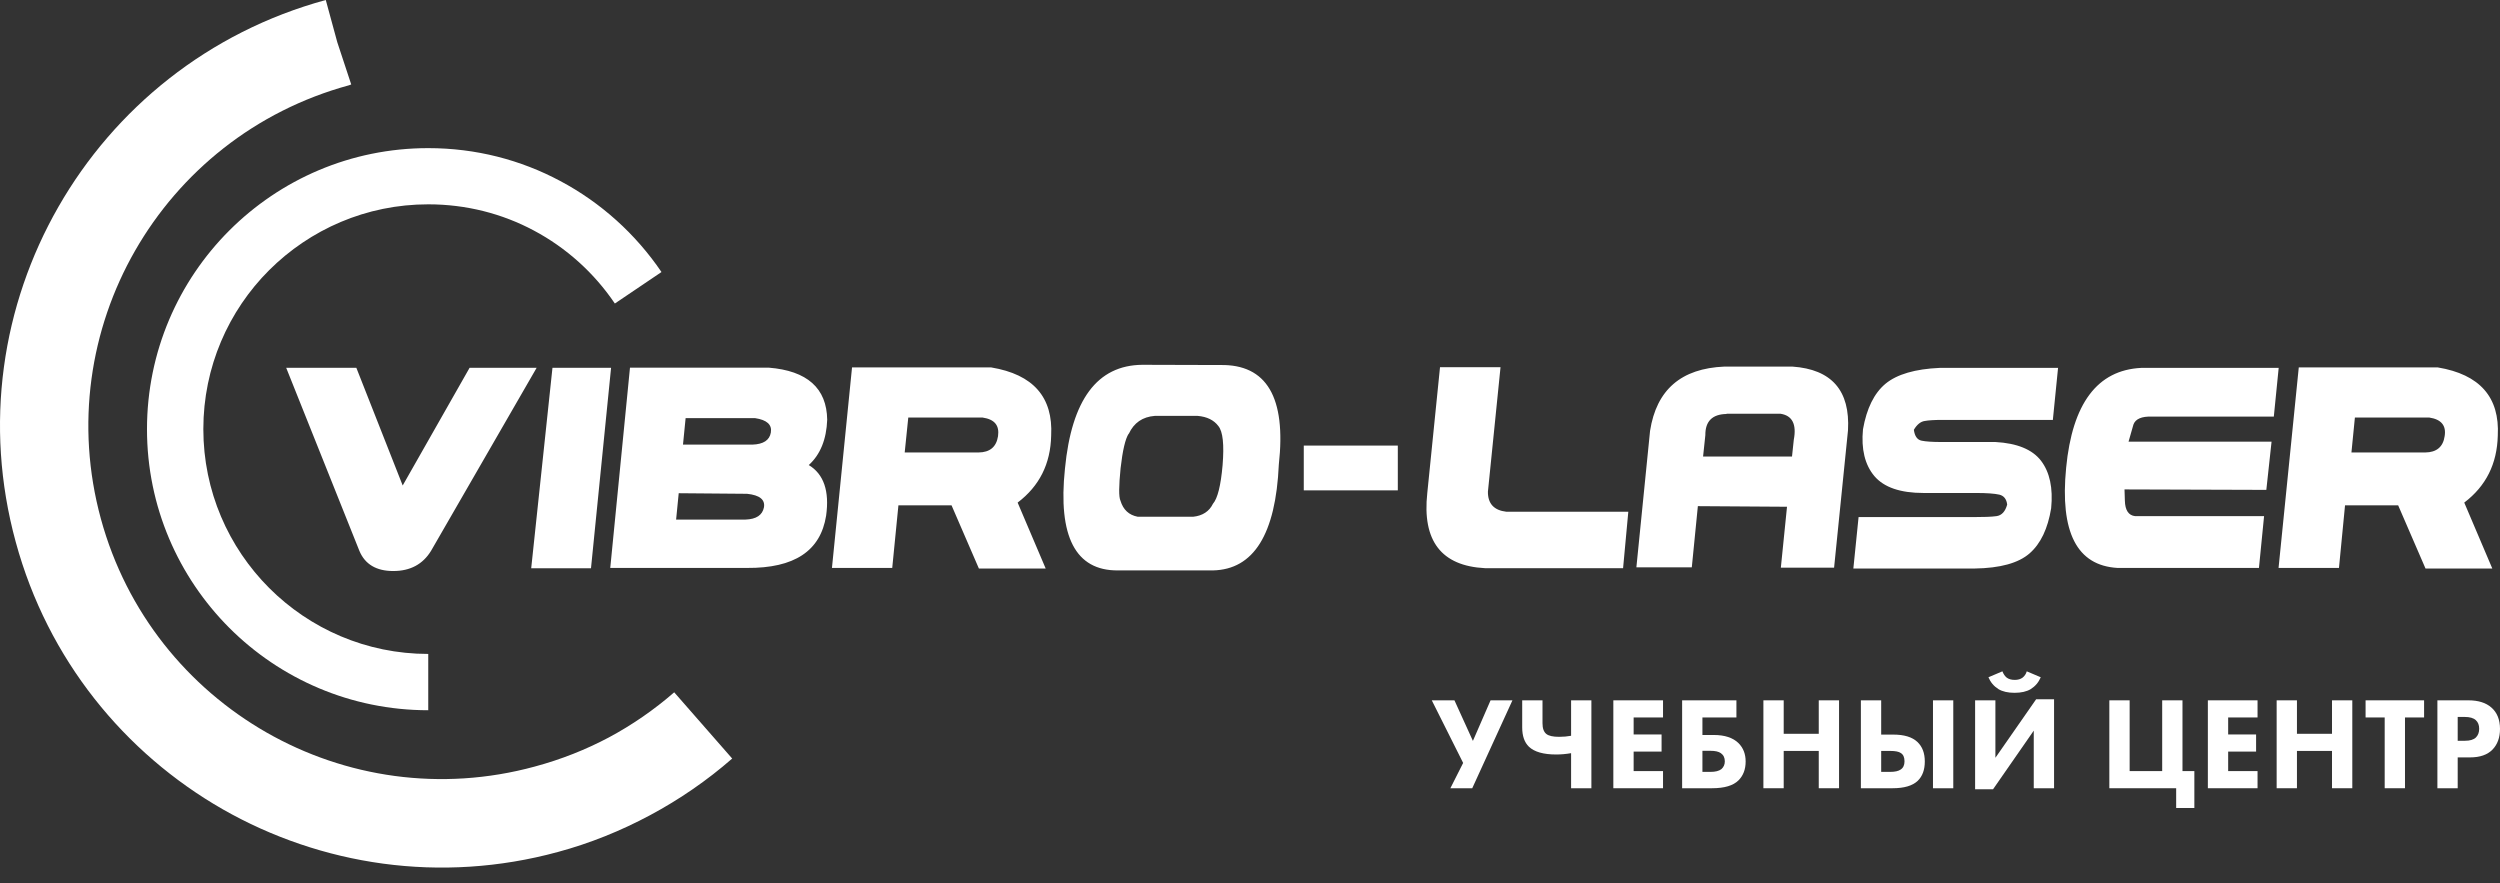 <svg width="167" height="59" viewBox="0 0 167 59" fill="none" xmlns="http://www.w3.org/2000/svg">
<rect x="0" y="0" width="167" height="59" fill="#333333" stroke="none"/>
<path d="M41.066 20.267C39.693 18.235 37.834 16.553 35.651 15.394C33.554 14.275 31.156 13.649 28.607 13.649C24.454 13.649 20.706 15.331 17.982 18.045C15.266 20.758 13.583 24.512 13.583 28.662C13.583 32.812 15.266 36.557 17.982 39.279C20.706 42.001 24.462 43.683 28.607 43.683V47.444C23.422 47.444 18.721 45.342 15.322 41.945C11.923 38.541 9.819 33.851 9.819 28.67C9.819 23.488 11.923 18.791 15.322 15.394C18.721 11.998 23.414 9.895 28.607 9.895C31.791 9.895 34.785 10.681 37.414 12.085C40.137 13.53 42.464 15.632 44.187 18.172L41.074 20.274" fill="white"/>
<path d="M48.897 50.682C47.245 52.126 45.403 53.396 43.433 54.451C41.48 55.498 39.415 56.332 37.271 56.911C29.417 59.053 21.429 57.8 14.869 54.054C8.318 50.301 3.188 44.056 1.052 36.208C-1.1 28.344 0.147 20.369 3.903 13.815C7.651 7.269 13.901 2.142 21.762 0L22.532 2.825L23.462 5.642L23.311 5.697C17.029 7.411 12.027 11.506 9.025 16.743C6.023 21.98 5.023 28.368 6.738 34.653C8.453 40.937 12.559 45.929 17.8 48.928C23.049 51.928 29.433 52.919 35.722 51.206C37.493 50.729 39.145 50.071 40.67 49.261C42.242 48.42 43.703 47.405 45.037 46.246L48.913 50.674" fill="white"/>
<path d="M95.643 46.782H97.157L98.39 49.493L99.57 46.782H101.031L98.346 52.654H96.885L97.738 50.964L95.643 46.782Z" fill="white"/>
<path d="M104.949 52.654V50.312C104.609 50.371 104.277 50.4 103.955 50.4C103.103 50.4 102.496 50.227 102.132 49.881C101.833 49.593 101.683 49.162 101.683 48.587V46.782H103.039V48.314C103.039 48.654 103.124 48.892 103.294 49.027C103.453 49.156 103.737 49.22 104.148 49.22C104.43 49.22 104.697 49.197 104.949 49.15V46.782H106.305V52.654H104.949Z" fill="white"/>
<path d="M111.09 46.782V47.926H109.127V49.062H110.993V50.206H109.127V51.509H111.09V52.654H107.771V46.782H111.09Z" fill="white"/>
<path d="M112.366 52.654V46.782H115.993V47.926H113.722V49.097H114.479C115.212 49.097 115.764 49.279 116.134 49.643C116.451 49.96 116.609 50.368 116.609 50.867C116.609 51.389 116.451 51.809 116.134 52.126C115.782 52.478 115.192 52.654 114.364 52.654H112.366ZM113.722 51.562H114.259C114.587 51.562 114.831 51.501 114.989 51.377C115.142 51.242 115.218 51.069 115.218 50.858C115.218 50.617 115.13 50.435 114.954 50.312C114.807 50.206 114.576 50.154 114.259 50.154H113.722V51.562Z" fill="white"/>
<path d="M119.151 46.782V49.018H121.493V46.782H122.848V52.654H121.493V50.162H119.151V52.654H117.795V46.782H119.151Z" fill="white"/>
<path d="M129.123 46.782H130.479V52.654H129.123V46.782ZM124.307 52.654V46.782H125.663V49.071H126.473C127.201 49.071 127.738 49.235 128.084 49.564C128.413 49.875 128.577 50.309 128.577 50.867C128.577 51.424 128.419 51.856 128.102 52.161C127.756 52.489 127.198 52.654 126.429 52.654H124.307ZM125.663 50.162V51.562H126.262C126.585 51.562 126.819 51.509 126.966 51.404C127.136 51.292 127.221 51.11 127.221 50.858C127.221 50.588 127.139 50.403 126.975 50.303C126.846 50.209 126.611 50.162 126.271 50.162H125.663Z" fill="white"/>
<path d="M131.937 46.782H133.293V50.62L136.014 46.711H137.211V52.654H135.855V48.807L133.135 52.724H131.937V46.782ZM135.388 44.845L136.322 45.241C136.181 45.576 135.958 45.84 135.653 46.033C135.377 46.198 135.016 46.28 134.57 46.28C134.13 46.28 133.772 46.198 133.496 46.033C133.19 45.84 132.967 45.576 132.827 45.241L133.76 44.845C133.836 45.033 133.933 45.174 134.05 45.267C134.185 45.367 134.364 45.417 134.587 45.417C134.799 45.417 134.972 45.367 135.107 45.267C135.242 45.162 135.336 45.021 135.388 44.845Z" fill="white"/>
<path d="M140.904 52.654V46.782H142.26V51.509H144.434V46.782H145.79V51.509H146.583V53.974H145.368V52.654H140.904Z" fill="white"/>
<path d="M150.804 46.782V47.926H148.841V49.062H150.707V50.206H148.841V51.509H150.804V52.654H147.485V46.782H150.804Z" fill="white"/>
<path d="M153.436 46.782V49.018H155.778V46.782H157.134V52.654H155.778V50.162H153.436V52.654H152.08V46.782H153.436Z" fill="white"/>
<path d="M161.929 47.926H160.653V52.654H159.297V47.926H158.021V46.782H161.929V47.926Z" fill="white"/>
<path d="M162.818 46.782H164.887C165.55 46.782 166.064 46.943 166.428 47.266C166.809 47.6 167 48.076 167 48.692C167 49.267 166.833 49.728 166.498 50.074C166.158 50.421 165.659 50.594 165.002 50.594H164.174V52.654H162.818V46.782ZM164.174 47.891V49.484H164.658C164.993 49.484 165.236 49.411 165.389 49.264C165.536 49.118 165.609 48.924 165.609 48.683C165.609 48.437 165.536 48.246 165.389 48.111C165.236 47.964 164.984 47.891 164.632 47.891H164.174Z" fill="white"/>
<path d="M93.374 29.765H87.092V32.756H93.374V29.765Z" fill="white"/>
<path d="M26.264 38.144C25.137 38.144 24.382 37.692 24.009 36.803L19.117 24.567H23.803L26.9 32.431L31.37 24.567H35.849L28.79 36.803C28.242 37.692 27.408 38.144 26.272 38.144H26.264ZM35.476 37.962H39.478L40.82 24.567H36.905L35.484 37.962H35.476ZM40.765 37.938H49.897C53.065 37.962 54.812 36.803 55.185 34.446C55.416 32.804 55.027 31.669 54.026 31.066C54.796 30.368 55.209 29.352 55.257 28.035C55.225 25.932 53.923 24.765 51.35 24.559H42.083L40.765 37.938ZM45.339 32.947L49.905 32.986C50.746 33.074 51.12 33.375 51.032 33.891C50.929 34.407 50.524 34.684 49.794 34.708H45.164L45.339 32.939V32.947ZM45.799 27.931H50.437C51.231 28.05 51.58 28.368 51.493 28.892C51.406 29.407 50.993 29.677 50.254 29.701H45.624L45.799 27.931ZM55.583 37.938H59.601L60.014 33.756H63.563L65.39 37.977H69.852L67.978 33.573C69.432 32.47 70.178 30.986 70.218 29.098C70.353 26.535 69.027 25.011 66.207 24.543H56.916L55.575 37.93L55.583 37.938ZM60.673 27.892H65.636C66.446 28.011 66.771 28.424 66.668 29.138C66.557 29.852 66.128 30.217 65.366 30.225H60.434L60.673 27.892ZM81.017 38.104H74.665C71.846 38.12 70.662 35.843 71.139 31.304C71.584 26.701 73.291 24.4 76.3 24.369L81.502 24.384C84.615 24.321 85.925 26.543 85.425 31.034C85.218 35.684 83.749 38.049 81.017 38.104ZM75.395 28.971C75.173 29.312 74.99 30.082 74.855 31.28C74.736 32.478 74.728 33.2 74.847 33.446C75.03 34.057 75.419 34.407 75.999 34.518H79.707C80.327 34.454 80.779 34.161 81.025 33.653C81.335 33.296 81.549 32.439 81.669 31.074C81.78 29.701 81.692 28.828 81.383 28.455C81.089 28.066 80.636 27.836 80.001 27.781H77.142C76.324 27.844 75.745 28.241 75.403 28.979L75.395 28.971ZM96.193 24.527L95.343 32.931C94.994 36.129 96.28 37.803 99.194 37.954H108.422L108.771 34.184H100.624C99.798 34.089 99.385 33.645 99.393 32.843L100.235 24.527H96.201H96.193ZM109.311 37.89L110.224 28.781C110.653 26.035 112.305 24.607 115.196 24.488H119.73C122.358 24.67 123.597 26.09 123.446 28.749L122.517 37.922H118.96L119.372 33.851L113.417 33.811L113.012 37.898H109.319L109.311 37.89ZM115.331 27.654C114.378 27.67 113.909 28.146 113.917 29.066L113.766 30.495H119.706L119.825 29.376C120.024 28.336 119.722 27.757 118.936 27.638H115.331V27.654ZM137.144 28.05H129.72C129.227 28.05 128.83 28.074 128.568 28.122C128.298 28.162 128.052 28.36 127.846 28.709C127.901 29.138 128.076 29.384 128.37 29.439C128.64 29.495 129.084 29.526 129.664 29.526H133.293C134.746 29.606 135.763 30.026 136.342 30.78C136.922 31.542 137.152 32.597 137.017 33.954C136.795 35.311 136.319 36.319 135.572 36.97C134.834 37.612 133.611 37.954 131.903 37.977H123.804L124.153 34.541H131.848C132.507 34.541 133.015 34.526 133.365 34.478C133.714 34.43 133.952 34.169 134.079 33.708C134.04 33.343 133.857 33.113 133.555 33.042C133.237 32.97 132.713 32.931 131.991 32.931H128.489C126.948 32.931 125.852 32.558 125.209 31.804C124.574 31.05 124.32 30.003 124.447 28.677C124.693 27.281 125.193 26.265 125.956 25.63C126.718 25.003 127.933 24.646 129.569 24.575H137.478L137.129 28.066L137.144 28.05ZM150.89 37.938H141.448C138.733 37.779 137.597 35.549 138.018 31.248C138.431 26.948 140.106 24.718 143.037 24.575H152.216L151.891 27.828H143.751C143.06 27.805 142.648 27.987 142.513 28.36L142.187 29.503H151.74L151.391 32.724L141.917 32.693L141.941 33.446C141.957 34.081 142.187 34.43 142.624 34.478H151.24L150.898 37.938H150.89ZM152.216 37.938H156.243L156.648 33.756H160.197L162.024 37.977H166.486L164.612 33.573C166.066 32.47 166.804 30.986 166.852 29.098C166.987 26.535 165.653 25.011 162.842 24.543H153.558L152.208 37.93L152.216 37.938ZM157.307 27.892H162.278C163.072 28.011 163.421 28.424 163.302 29.138C163.199 29.852 162.762 30.217 162.008 30.225H157.076L157.307 27.892Z" fill="white"/>
</svg>
